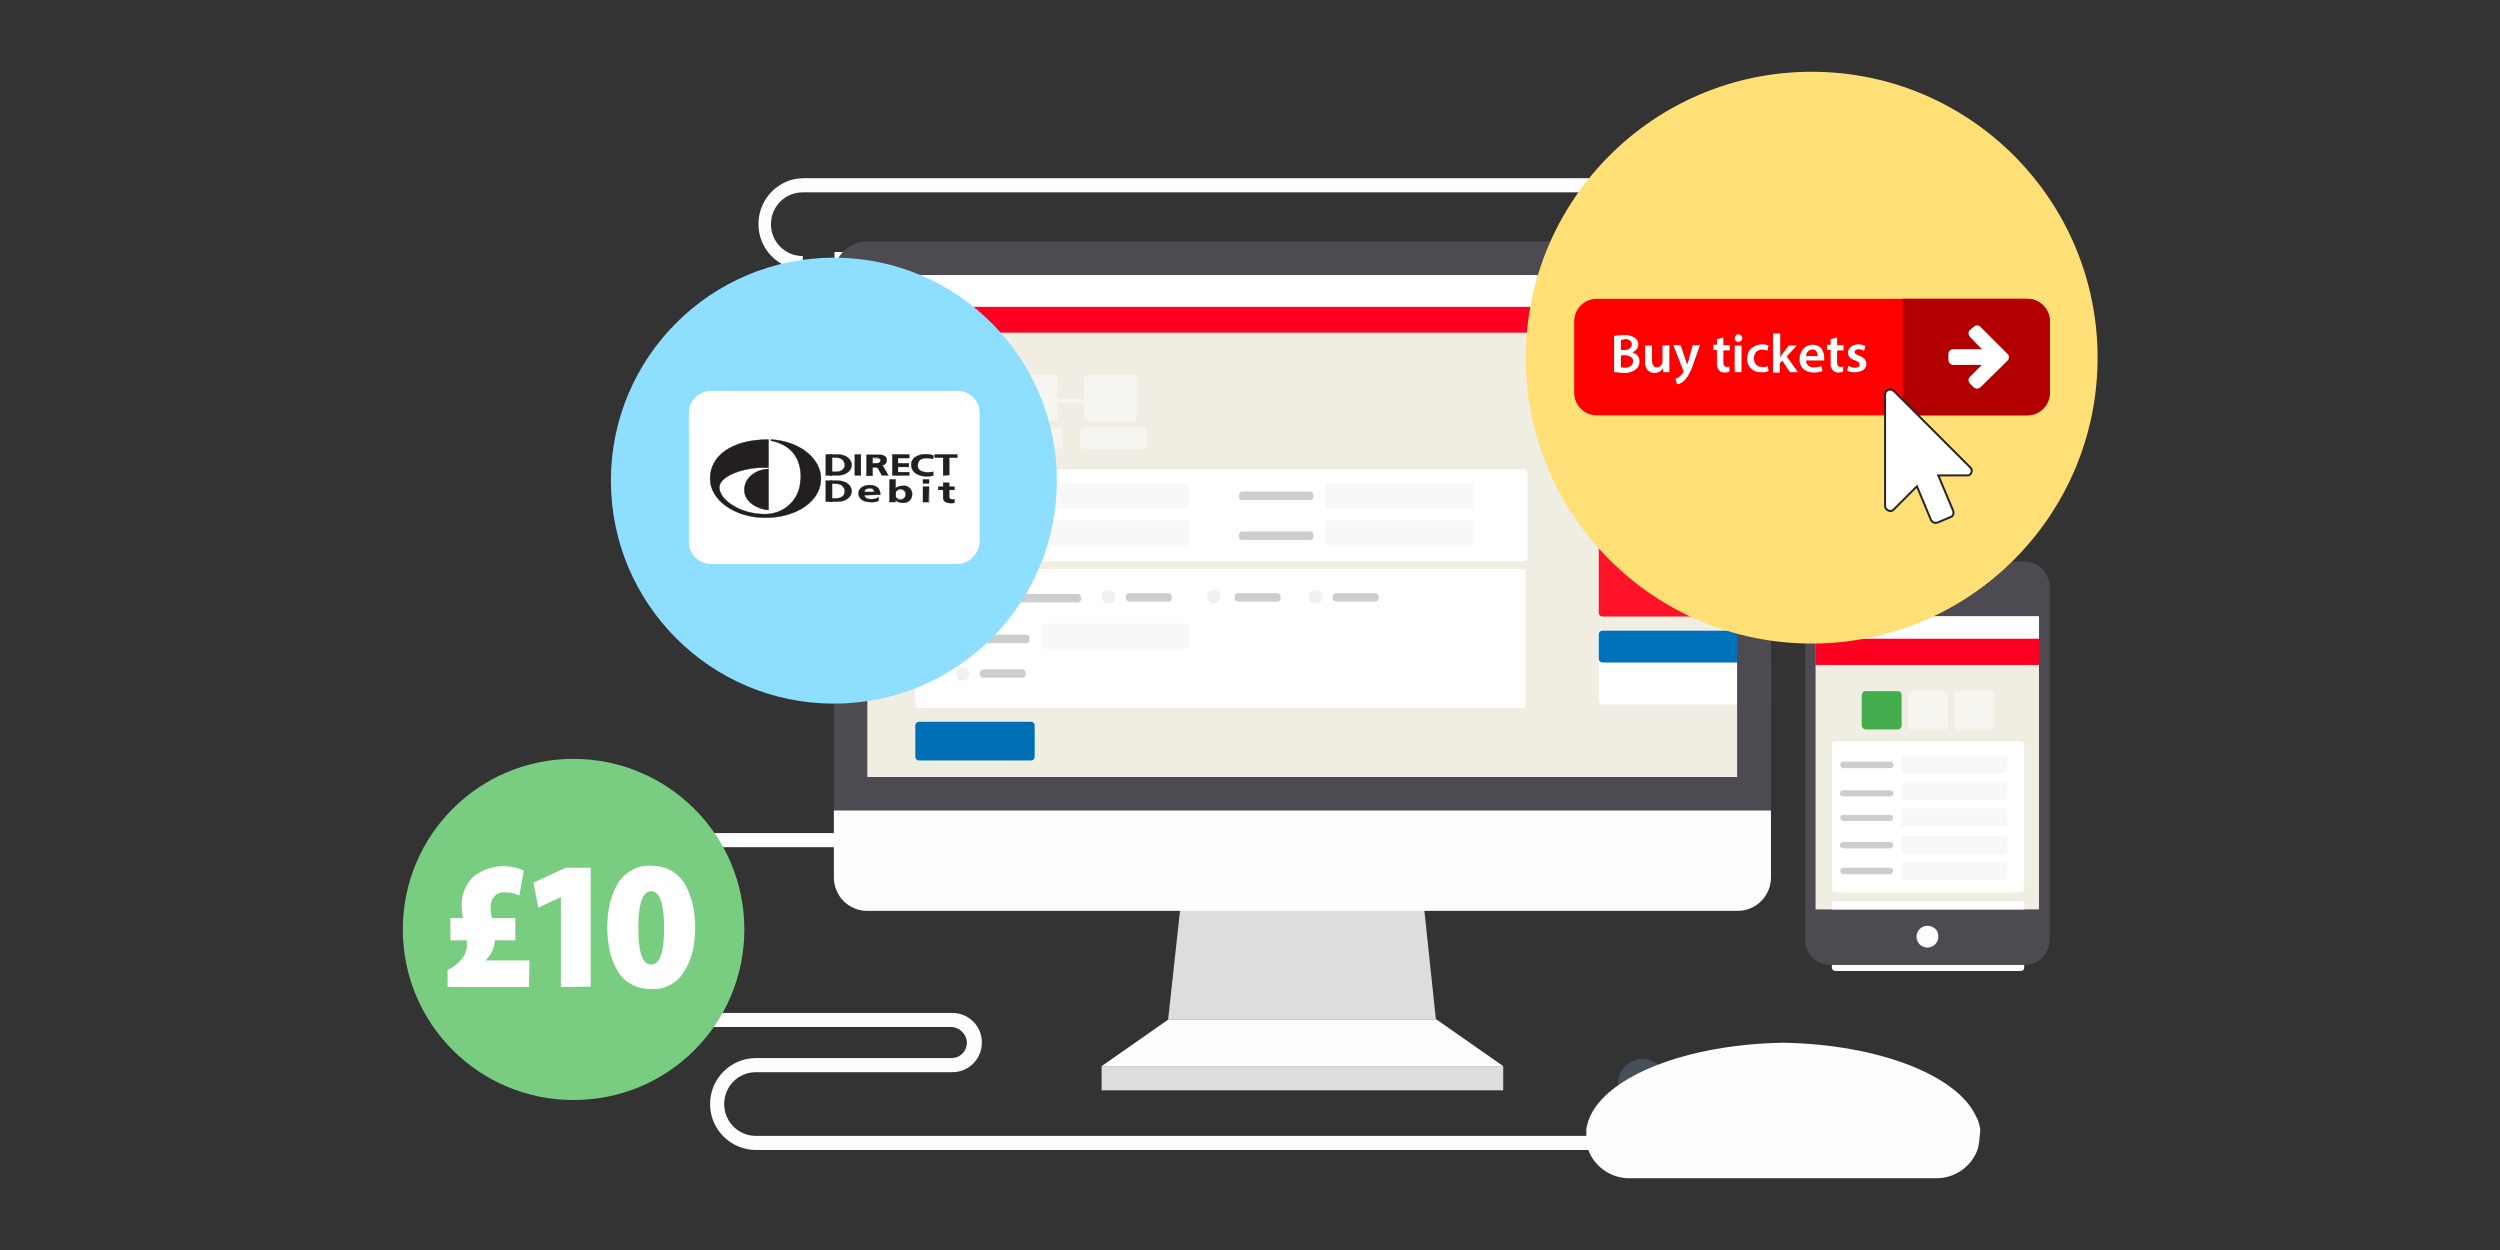 <?xml version="1.0" encoding="utf-8"?>
<!-- Generator: Adobe Illustrator 23.0.2, SVG Export Plug-In . SVG Version: 6.00 Build 0)  -->
<!DOCTYPE svg PUBLIC "-//W3C//DTD SVG 1.1//EN" "http://www.w3.org/Graphics/SVG/1.1/DTD/svg11.dtd">
<svg version="1.1" id="Layer_1" xmlns:x="http://ns.adobe.com/Extensibility/1.0/" xmlns:i="http://ns.adobe.com/AdobeIllustrator/10.0/" xmlns:graph="http://ns.adobe.com/Graphs/1.0/"
	 xmlns="http://www.w3.org/2000/svg" xmlns:xlink="http://www.w3.org/1999/xlink" x="0px" y="0px" viewBox="0 0 620 310"
	 enable-background="new 0 0 620 310" xml:space="preserve">
<rect x="0" y="0" width="620" height="310" fill="#333333" stroke="none"/>
<title>Artboard 3</title>
<g id="hiw3">
	<g id="Wires">
		<g id="Group_502">
			<g id="Group_499">
				<path id="Path_357" fill="#FDFDFD" d="M223.8,206.6h-63.9c-19.2,0-23.1,14.3-23.1,25s4,23.1,23.1,23.1H236
					c2.1,0.1,3.8,1.9,3.8,4c-0.1,2-1.6,3.6-3.6,3.7h-48.7l0,0c-6.3,0-11.4,5.1-11.4,11.4c0,6.3,5.1,11.4,11.4,11.4H395v-3.5H187.5
					c-4.4,0-7.9-3.5-7.9-7.9c0-4.4,3.5-7.9,7.9-7.9l0,0l0,0H236c4.1,0.1,7.4-3.1,7.5-7.2c0.1-4.1-3.1-7.4-7.2-7.5h-76.5
					c-15.5,0-19.6-10.9-19.6-19.6s4.1-21.5,19.6-21.5h63.9L223.8,206.6L223.8,206.6z"/>
			</g>
			<g id="Group_500">
				<path id="Path_358" fill="#FDFDFD" d="M199.1,127.7L199.1,127.7c-6.3,0-11.4,5.1-11.4,11.4c0,6.3,5.1,11.4,11.4,11.4h41.3V147
					h-41.3c-4.4,0-7.9-3.5-7.9-7.9c0-4.4,3.5-7.9,7.9-7.9l0,0l0,0"/>
			</g>
			<g id="Group_501">
				<path id="Path_359" fill="#FDFDFD" d="M199.1,66.9L199.1,66.9c-6.3-0.2-11.2-5.4-11-11.7c0.2-6,5-10.9,11-11h214.7v3.5H199.1
					c-4.4,0-7.9,3.5-7.9,7.9c0,4.4,3.5,7.9,7.9,7.9l0,0l0,0"/>
			</g>
		</g>
	</g>
	<g id="Mouse">
		<circle id="Ellipse_15" fill="#475059" cx="407.3" cy="268.6" r="6"/>
		<path id="Path_360" fill="#FDFDFD" d="M491.1,280.5c0-0.1,0-0.1,0-0.2c0-0.3-0.1-0.5-0.1-0.8l-0.1-0.4c0-0.2-0.1-0.5-0.2-0.7
			s-0.1-0.3-0.1-0.4s-0.2-0.5-0.3-0.7c0,0,0-0.1-0.1-0.1c-4.3-10.3-24-18.2-48-18.6c-24,0.4-43.7,8.3-48,18.6c0,0,0,0.1,0,0.1
			c-0.1,0.3-0.2,0.5-0.3,0.7c0,0.1-0.1,0.3-0.1,0.4c-0.1,0.2-0.1,0.5-0.2,0.7s0,0.2-0.1,0.4c-0.1,0.3-0.1,0.5-0.1,0.8
			c0,0.1,0,0.1,0,0.2c0,0.3,0,0.6,0,1s0,0.6,0,0.9c0,0.1,0,0.2,0,0.3s0,0.4,0.1,0.6s0.1,0.5,0.1,0.7c0,0.1,0.1,0.2,0.1,0.4l0.1,0.5
			c0,0.2,0.1,0.3,0.2,0.5s0.1,0.2,0.1,0.3c1.7,3.9,5.6,6.5,9.9,6.5h76.3c4.3,0,8.2-2.6,9.9-6.5c0-0.1,0.1-0.2,0.1-0.3
			c0.1-0.2,0.1-0.3,0.2-0.5l0.1-0.5c0-0.1,0.1-0.2,0.1-0.4c0-0.2,0.1-0.5,0.1-0.7s0.1-0.4,0.1-0.6c0-0.1,0-0.2,0-0.3
			c0-0.3,0.1-0.6,0.1-0.9S491.1,280.8,491.1,280.5z"/>
	</g>
	<g id="WebsiteDesktop">
		<rect id="Rectangle_450" x="207" y="62.5" fill="#F0EEE2" width="232.2" height="134.8"/>
		<rect id="Rectangle_1_copy" x="207" y="62.5" fill="#FFFFFF" width="232.2" height="15.7"/>
		<rect id="Rectangle_451" x="207" y="76.1" fill="#FF0023" width="232.2" height="6.4"/>
		<path id="Rectangle_3_copy_13" fill="#FFFFFF" d="M397.4,116.4h35c0.5,0,0.9,0.4,0.9,0.9v5.2c0,0.5-0.4,0.9-0.9,0.9h-35
			c-0.5,0-0.9-0.4-0.9-0.9v-5.2C396.5,116.8,396.9,116.4,397.4,116.4C397.4,116.4,397.4,116.4,397.4,116.4L397.4,116.4z"/>
		<path id="Rectangle_3_copy_32" fill="#F7F5EF" d="M407.8,66H427c0.5,0,0.9,0.4,0.9,0.9v5.2c0,0.5-0.4,0.9-0.9,0.9h-19.2
			c-0.5,0-0.9-0.4-0.9-0.9v-5.3C407,66.4,407.4,66,407.8,66z"/>
		<path id="Rectangle_3_copy_33" fill="#F7F5EF" d="M381.8,66h19.1c0.5,0,0.9,0.4,0.9,0.9v5.2c0,0.5-0.4,0.9-0.9,0.9h-19.1
			c-0.5,0-0.9-0.4-0.9-0.9v-5.3C380.9,66.4,381.3,66,381.8,66z"/>
		<path id="Rectangle_3_copy_3" fill="#006FB6" d="M227.9,179h27.8c0.5,0,0.9,0.4,0.9,0.9v7.8c0,0.5-0.4,0.9-0.9,0.9h-27.8
			c-0.5,0-0.9-0.4-0.9-0.9v-7.8C227,179.4,227.4,179,227.9,179C227.9,179,227.9,179,227.9,179L227.9,179z"/>
		<path id="Rectangle_3_copy_5" fill="#F7F5EF" d="M250.1,93h11.3c0.5,0,0.9,0.4,0.9,0.9v9.6c0,0.5-0.4,0.9-0.9,0.9h-11.3
			c-0.5,0-0.9-0.4-0.9-0.9v-9.6C249.2,93.3,249.6,93,250.1,93C250.1,93,250.1,92.9,250.1,93L250.1,93z"/>
		<path id="Rectangle_3_copy_6" fill="#F7F5EF" d="M269.7,93h11.3c0.5,0,0.9,0.4,0.9,0.9v9.6c0,0.5-0.4,0.9-0.9,0.9h-11.3
			c-0.5,0-0.9-0.4-0.9-0.9v-9.6C268.8,93.3,269.2,93,269.7,93C269.7,93,269.7,92.9,269.7,93L269.7,93z"/>
		<path id="Rectangle_3_copy_16" fill="#F7F5EF" d="M268.8,106h14.7c0.5,0,0.9,0.4,0.9,0.9v3.5c0,0.5-0.4,0.9-0.9,0.9h-14.7
			c-0.5,0-0.9-0.4-0.9-0.9v-3.5C267.9,106.4,268.3,106,268.8,106L268.8,106z"/>
		<path id="Rectangle_3_copy_17" fill="#F7F5EF" d="M247.9,106h14.7c0.5,0,0.9,0.4,0.9,0.9v3.5c0,0.5-0.4,0.9-0.9,0.9h-14.7
			c-0.5,0-0.9-0.4-0.9-0.9v-3.5C247,106.4,247.4,106,247.9,106C247.9,106,247.9,106,247.9,106L247.9,106z"/>
		<path id="Rectangle_3_copy_18" fill="#F7F5EF" d="M227.9,106h14.7c0.5,0,0.9,0.4,0.9,0.9v3.5c0,0.5-0.4,0.9-0.9,0.9h-14.7
			c-0.5,0-0.9-0.4-0.9-0.9v-3.5C227,106.4,227.4,106,227.9,106C227.9,106,227.9,106,227.9,106L227.9,106z"/>
		<path id="Path_362" fill="#F7F5EF" d="M281,99v0.9h-48.8V99H281z"/>
		<path id="Rectangle_3_copy_4" fill="#44AE4E" d="M229.6,93h11.3c0.5,0,0.9,0.4,0.9,0.9v9.6c0,0.5-0.4,0.9-0.9,0.9h-11.3
			c-0.5,0-0.9-0.4-0.9-0.9v-9.6C228.7,93.4,229.1,93,229.6,93C229.5,93,229.5,93,229.6,93L229.6,93z"/>
		<path id="Rectangle_3_copy_9" fill="#FE1329" d="M397.4,126.8h40.9c0.5,0,0.9,0.4,0.9,0.9v24.3c0,0.5-0.4,0.9-0.9,0.9h-40.9
			c-0.5,0-0.9-0.4-0.9-0.9v-24.3C396.5,127.2,396.9,126.9,397.4,126.8z"/>
		<path id="Rectangle_3_copy_10" fill="#0072BC" d="M397.4,126.8h40.9c0.5,0,0.9,0.4,0.9,0.9v6.1c0,0.5-0.4,0.9-0.9,0.9h-40.9
			c-0.5,0-0.9-0.4-0.9-0.9v-6.1C396.5,127.2,396.9,126.9,397.4,126.8z"/>
		<path id="Rectangle_3_copy_11" fill="#FFFFFF" d="M397.4,156.4h40.9c0.5,0,0.9,0.4,0.9,0.9v16.5c0,0.5-0.4,0.9-0.9,0.9h-40.9
			c-0.5,0-0.9-0.4-0.9-0.9v-16.5C396.5,156.8,396.9,156.4,397.4,156.4z"/>
		<path id="Rectangle_3_copy_12" fill="#0072BC" d="M397.4,156.4h40.9c0.5,0,0.9,0.4,0.9,0.9v6.1c0,0.5-0.4,0.9-0.9,0.9h-40.9
			c-0.5,0-0.9-0.4-0.9-0.9v-6.1C396.5,156.8,396.9,156.4,397.4,156.4z"/>
		<g id="Group_504">
			<path id="Rectangle_3_copy" fill="#FFFFFF" d="M227.9,141.1h149.5c0.5,0,0.9,0.4,0.9,0.9v32.7c0,0.5-0.4,0.9-0.9,0.9H227.9
				c-0.5,0-0.9-0.4-0.9-0.9V142C227,141.5,227.4,141.1,227.9,141.1C227.9,141.1,227.9,141.1,227.9,141.1L227.9,141.1z"/>
		</g>
		<g id="Group_505">
			<path id="Path_363" fill="#FFFFFF" d="M227.9,116.4h150c0.5,0,0.9,0.4,0.9,0.9v21c0,0.5-0.4,0.9-0.9,0.9h-150
				c-0.5,0-0.9-0.4-0.9-0.9v-21C227,116.8,227.4,116.4,227.9,116.4C227.8,116.4,227.8,116.4,227.9,116.4L227.9,116.4z"/>
			<path id="Rectangle_3_copy_25" opacity="0.55" fill="#A4A4A4" enable-background="new    " d="M237.6,147.3h29.6
				c0.4,0,0.8,0.3,0.9,0.7v0.7c-0.1,0.4-0.4,0.7-0.9,0.7h-29.6c-0.4,0-0.8-0.3-0.9-0.7V148C236.7,147.6,237.1,147.3,237.6,147.3
				C237.5,147.3,237.5,147.3,237.6,147.3L237.6,147.3z"/>
			<path id="Rectangle_3_copy_26" opacity="0.55" fill="#A4A4A4" enable-background="new    " d="M280.1,147.1h9.6
				c0.4,0,0.8,0.3,0.9,0.7v0.7c-0.1,0.4-0.4,0.7-0.9,0.7h-9.6c-0.4,0-0.8-0.3-0.9-0.7v-0.7C279.3,147.4,279.7,147,280.1,147.1z"/>
			<path id="Rectangle_3_copy_27" opacity="0.55" fill="#A4A4A4" enable-background="new    " d="M307.1,147.1h9.6
				c0.4,0,0.8,0.3,0.9,0.7v0.7c-0.1,0.4-0.4,0.7-0.9,0.7h-9.6c-0.4,0-0.8-0.3-0.9-0.7v-0.7C306.3,147.4,306.7,147,307.1,147.1z"/>
			<path id="Rectangle_3_copy_28" opacity="0.55" fill="#A4A4A4" enable-background="new    " d="M331.5,147.1h9.5
				c0.4,0,0.8,0.3,0.9,0.7v0.7c-0.1,0.4-0.4,0.7-0.9,0.7h-9.6c-0.4,0-0.8-0.3-0.9-0.7v-0.7C330.6,147.4,331,147,331.5,147.1
				L331.5,147.1z"/>
			<circle id="Ellipse_16" fill="#F1F1F1" cx="274.9" cy="148" r="1.7"/>
			<path id="Rectangle_3_copy_26-2" opacity="0.55" fill="#A4A4A4" enable-background="new    " d="M243.9,166h9.6
				c0.4,0,0.8,0.3,0.9,0.7v0.7c-0.1,0.4-0.4,0.7-0.9,0.7h-9.6c-0.4,0-0.8-0.3-0.9-0.7v-0.7C243.1,166.3,243.5,166,243.9,166z"/>
			<circle id="Ellipse_17" fill="#F1F1F1" cx="238.7" cy="167.1" r="1.7"/>
			<circle id="Ellipse_2_copy" fill="#F1F1F1" cx="301" cy="148" r="1.7"/>
			<circle id="Ellipse_2_copy_2" fill="#F1F1F1" cx="326.3" cy="148" r="1.7"/>
		</g>
	</g>
	<g id="WebsiteTablet">
		<rect id="Rectangle_452" x="450.2" y="152.8" fill="#F0EEE2" width="55.5" height="72.8"/>
		<rect id="Rectangle_6_copy" x="450.2" y="152.8" fill="#FFFFFF" width="55.5" height="5.7"/>
		<rect id="Rectangle_6_copy_2" x="450.2" y="158.4" fill="#FF0023" width="55.5" height="6.5"/>
		<path id="Rectangle_3_copy_34" fill="#44AE4E" d="M462.7,171.4h7.9c0.6,0,1,0.4,1,1v7.5c0,0.6-0.4,1-1,1h-7.9c-0.5,0-1-0.5-1-1
			v-7.5C461.7,171.9,462.1,171.4,462.7,171.4C462.6,171.4,462.7,171.4,462.7,171.4L462.7,171.4z"/>
		<path id="Rectangle_3_copy_35" fill="#F7F5EF" d="M474.2,171.4h7.9c0.6,0,1,0.4,1,1v7.5c0,0.6-0.4,1-1,1h-7.9c-0.6,0-1-0.4-1-1
			v-7.5C473.2,171.8,473.6,171.4,474.2,171.4L474.2,171.4z"/>
		<path id="Rectangle_3_copy_36" fill="#F7F5EF" d="M485.6,171.4h8c0.6,0,1,0.4,1,1v7.5c0,0.6-0.4,1-1,1h-8c-0.6,0-1-0.4-1-1v-7.5
			C484.6,171.8,485,171.4,485.6,171.4z"/>
		<g id="Group_1_copy">
			<path id="Path_364" fill="#FFFFFF" d="M455.1,223.5h46.1c0.5,0,0.8,0.4,0.8,0.8v0V240c0,0.5-0.4,0.8-0.8,0.8l0,0h-46.1
				c-0.4,0-0.8-0.4-0.8-0.8v-15.7C454.3,223.9,454.6,223.5,455.1,223.5L455.1,223.5z"/>
			<path id="Rectangle_3_copy_25-2" opacity="0.55" fill="#A4A4A4" enable-background="new    " d="M456.3,225.7H468
				c0.3,0,0.5,0.2,0.5,0.5l0,0c0,0.3-0.2,0.5-0.5,0.6h-11.7c-0.3,0-0.5-0.2-0.5-0.6l0,0C455.7,226,456,225.7,456.3,225.7
				C456.2,225.7,456.2,225.7,456.3,225.7L456.3,225.7z"/>
			<path id="Rectangle_3_copy_26-3" opacity="0.55" fill="#A4A4A4" enable-background="new    " d="M473.7,225.7h3.5
				c0.3,0,0.5,0.2,0.5,0.5l0,0l0,0c0,0.3-0.2,0.5-0.5,0.6h-3.5c-0.3,0-0.5-0.2-0.5-0.6l0,0C473.1,226,473.4,225.7,473.7,225.7z"/>
			<path id="Rectangle_3_copy_27-2" opacity="0.55" fill="#A4A4A4" enable-background="new    " d="M484.7,225.7h3.5
				c0.3,0,0.5,0.2,0.5,0.5l0,0c0,0.3-0.2,0.6-0.5,0.6h-3.5c-0.3,0-0.5-0.3-0.5-0.6l0,0C484.2,226,484.4,225.7,484.7,225.7
				L484.7,225.7z"/>
			<path id="Rectangle_3_copy_28-2" opacity="0.55" fill="#A4A4A4" enable-background="new    " d="M494.7,225.7h3.5
				c0.3,0,0.5,0.2,0.5,0.5l0,0c0,0.3-0.2,0.5-0.5,0.6h-3.5c-0.3,0-0.5-0.3-0.5-0.6l0,0C494.2,226,494.4,225.7,494.7,225.7
				C494.7,225.7,494.7,225.7,494.7,225.7L494.7,225.7z"/>
			<circle id="Ellipse_18" fill="#F1F1F1" cx="471.4" cy="226.1" r="0.7"/>
			<circle id="Ellipse_2_copy-2" fill="#F1F1F1" cx="482" cy="226.1" r="0.7"/>
			<circle id="Ellipse_2_copy_2-2" fill="#F1F1F1" cx="492.4" cy="226.1" r="0.7"/>
		</g>
		<g id="Group_2_copy">
			<path id="Rectangle_3_copy-2" fill="#FFFFFF" d="M455.1,183.8h46.1c0.4,0,0.8,0.4,0.8,0.8c0,0,0,0,0,0v35.9
				c0,0.5-0.4,0.8-0.8,0.8l0,0h-46.1c-0.5,0-0.8-0.4-0.8-0.8v-35.9C454.3,184.2,454.6,183.8,455.1,183.8
				C455.1,183.8,455.1,183.8,455.1,183.8L455.1,183.8z"/>
			<path id="Rectangle_3_copy_19" opacity="0.55" fill="#F1F1F1" enable-background="new    " d="M472.3,187.4h24.8
				c0.4,0,0.8,0.4,0.8,0.8v2.9c0,0.4-0.4,0.8-0.8,0.8h-24.8c-0.4,0-0.8-0.4-0.8-0.8v-2.9C471.5,187.8,471.9,187.4,472.3,187.4z"/>
			<path id="Rectangle_3_copy_22" opacity="0.55" fill="#A4A4A4" enable-background="new    " d="M457.1,188.9h11.7
				c0.4,0,0.8,0.3,0.8,0.8l0,0c0,0.4-0.3,0.8-0.7,0.8c0,0,0,0,0,0h-11.7c-0.4,0-0.8-0.3-0.8-0.7c0,0,0,0,0,0l0,0
				C456.3,189.2,456.7,188.9,457.1,188.9z"/>
			<path id="Rectangle_3_copy_23" opacity="0.55" fill="#A4A4A4" enable-background="new    " d="M457.1,196h11.7
				c0.4,0,0.8,0.3,0.8,0.7c0,0,0,0,0,0l0,0c0,0.4-0.3,0.8-0.8,0.8h-11.7c-0.4,0-0.8-0.3-0.8-0.8l0,0
				C456.3,196.3,456.7,196,457.1,196z"/>
			<path id="Rectangle_3_copy_24" opacity="0.55" fill="#A4A4A4" enable-background="new    " d="M457.1,202.1h11.6
				c0.4,0,0.8,0.3,0.8,0.7c0,0,0,0,0,0l0,0c0,0.4-0.3,0.8-0.7,0.8c0,0,0,0,0,0h-11.6c-0.4,0-0.8-0.3-0.8-0.8l0,0
				C456.3,202.4,456.7,202.1,457.1,202.1C457.1,202.1,457.1,202.1,457.1,202.1L457.1,202.1z"/>
			<path id="Rectangle_3_copy_20" opacity="0.55" fill="#F1F1F1" enable-background="new    " d="M472.3,194h24.8
				c0.4,0,0.8,0.4,0.8,0.8v2.9c0,0.4-0.4,0.8-0.8,0.8h-24.8c-0.5,0-0.8-0.4-0.8-0.8v-3C471.5,194.3,471.9,194,472.3,194z"/>
			<path id="Rectangle_3_copy_21" opacity="0.55" fill="#F1F1F1" enable-background="new    " d="M472.3,200.5h24.8
				c0.4,0,0.8,0.4,0.8,0.8v3c0,0.4-0.4,0.8-0.8,0.8h-24.8c-0.5,0-0.8-0.4-0.8-0.8v-3C471.5,200.9,471.9,200.6,472.3,200.5z"/>
			<path id="Rectangle_3_copy_24-2" opacity="0.55" fill="#A4A4A4" enable-background="new    " d="M457.1,208.8h11.6
				c0.4,0,0.8,0.3,0.8,0.8l0,0c0,0.4-0.3,0.8-0.8,0.8h-11.6c-0.4,0-0.8-0.3-0.8-0.8l0,0C456.3,209.1,456.7,208.8,457.1,208.8
				L457.1,208.8z"/>
			<path id="Rectangle_3_copy_21-2" opacity="0.55" fill="#F1F1F1" enable-background="new    " d="M472.3,207.3h24.8
				c0.4,0,0.8,0.4,0.8,0.8v3c0,0.4-0.4,0.8-0.8,0.8h-24.8c-0.4,0-0.8-0.4-0.8-0.8v-3C471.5,207.6,471.9,207.3,472.3,207.3z"/>
			<path id="Rectangle_3_copy_24-3" opacity="0.55" fill="#A4A4A4" enable-background="new    " d="M457.1,215.2h11.6
				c0.4,0,0.8,0.3,0.8,0.8l0,0c0,0.4-0.3,0.8-0.7,0.8c0,0,0,0,0,0h-11.6c-0.4,0-0.8-0.3-0.8-0.8l0,0
				C456.3,215.6,456.7,215.2,457.1,215.2L457.1,215.2z"/>
			<path id="Rectangle_3_copy_21-3" opacity="0.55" fill="#F1F1F1" enable-background="new    " d="M472.3,213.7h24.8
				c0.4,0,0.8,0.4,0.8,0.8v3c0,0.4-0.4,0.8-0.8,0.8c0,0,0,0,0,0h-24.8c-0.5,0-0.8-0.4-0.8-0.8v0v-3
				C471.5,214.1,471.9,213.7,472.3,213.7z"/>
		</g>
	</g>
	<g id="Mac">
		<g id="Group_506">
			<path id="Path_365" fill="#DDDDDE" d="M352.9,222.6H293l-3.3,30.2h66.4L352.9,222.6z"/>
		</g>
		<g id="Group_507">
			<rect id="Rectangle_453" x="273.2" y="264.4" fill="#DDDDDE" width="99.6" height="6"/>
		</g>
		<g id="Group_508">
			<path id="Path_366" fill="#4E4A51" d="M430.8,68.2L430.8,68.2v124.5H215.1V68.2l0,0L430.8,68.2z M430.8,59.9H215
				c-4.5,0-8.2,3.7-8.2,8.2V201h232.4V68.2C439.1,63.6,435.4,59.9,430.8,59.9L430.8,59.9z"/>
		</g>
		<g id="Group_509">
			<path id="Path_367" fill="#FDFDFD" d="M206.8,201v16.6c0,4.6,3.7,8.3,8.3,8.3h215.8c4.6,0,8.3-3.7,8.3-8.3c0,0,0,0,0,0V201H206.8
				z"/>
		</g>
		<g id="Group_510">
			<path id="Path_368" fill="#FDFDFD" d="M273.2,264.4l16.6-11.6h66.4l16.6,11.6H273.2z"/>
		</g>
	</g>
	<g id="Tablet">
		<g id="Group_511">
			<path id="Path_369" fill="#4E4A51" d="M502.2,139.3h-48.4c-3.3,0-6,2.7-6.1,6.1v87.8c0,3.3,2.7,6,6.1,6.1h48.4
				c3.3,0,6-2.7,6.1-6.1v-87.8C508.2,142,505.5,139.3,502.2,139.3z M505.7,225.6h-55.5v-72.8h55.5V225.6z"/>
		</g>
		<g id="Group_516">
			<g id="Group_515">
				<g id="Group_514">
					<g id="Group_513">
						<g id="Group_512">
							<path id="Path_370" fill="#FDFDFD" d="M478,229.6c-1.5,0-2.7,1.2-2.7,2.7c0,1.5,1.2,2.7,2.7,2.7c1.5,0,2.7-1.2,2.7-2.7l0,0
								C480.8,230.8,479.6,229.6,478,229.6C478.1,229.5,478.1,229.5,478,229.6z"/>
						</g>
					</g>
				</g>
			</g>
		</g>
		<path id="Rounded_Rectangle_4" opacity="0.11" fill="#FFFFFF" enable-background="new    " d="M472.5,142.1h11.2
			c0.6,0,1.1,0.5,1.1,1.1l0,0c0,0.6-0.5,1.1-1.1,1.1h-11.2c-0.6,0-1.1-0.5-1.1-1.1c0,0,0,0,0,0l0,0
			C471.4,142.6,471.9,142.1,472.5,142.1z"/>
	</g>
	<g id="Cost">
		<g id="Group_518">
			<g id="Group_517">
				<path id="Path_371" fill="#79CD81" d="M142.2,188.2L142.2,188.2c-23.4,0-42.3,18.9-42.3,42.3s18.9,42.3,42.3,42.3h0.1
					c23.4,0,42.3-18.9,42.3-42.3S165.6,188.2,142.2,188.2L142.2,188.2L142.2,188.2z"/>
			</g>
		</g>
		<g id="Group_519">
			<path id="Path_372" fill="#FFFFFF" d="M131.2,244.8H111v-4.3c1.3-0.5,2.4-1.4,3.3-2.4c0.9-1,1.5-2.3,1.5-3.7c0-0.4,0-0.8-0.1-1.2
				h-4v-5.5h3.1c-0.2-1-0.3-2.1-0.3-3.1c-0.1-2.6,0.9-5.2,2.8-7.1c3.5-2.9,8.4-3.5,12.6-1.6l-1.1,6.2c-1.1-0.6-2.3-0.8-3.5-0.8
				c-1.1-0.1-2.1,0.3-2.8,1.1c-0.6,0.8-0.9,1.7-0.8,2.6c0,0.9,0.1,1.8,0.3,2.7h5.8v5.5h-5.1c0,0.8-0.2,1.6-0.5,2.4
				c-0.4,0.9-1,1.8-1.7,2.5v0.1h10.8L131.2,244.8L131.2,244.8z"/>
			<path id="Path_373" fill="#FFFFFF" d="M139.1,244.8v-22.3H139l-5.5,2.6l-1.2-6.2l7.9-3.7h6.3v29.5L139.1,244.8z"/>
			<path id="Path_374" fill="#FFFFFF" d="M161.5,245.3L161.5,245.3c-1.8,0-3.5-0.4-5.1-1.3c-1.4-0.8-2.6-2-3.4-3.5
				c-0.8-1.5-1.5-3.1-1.8-4.8c-0.4-1.9-0.6-3.8-0.6-5.7c0-1.9,0.2-3.9,0.6-5.8c0.4-1.7,1-3.3,1.9-4.9c0.8-1.4,2-2.6,3.4-3.4
				c1.5-0.9,3.3-1.3,5-1.2c1.8,0,3.6,0.4,5.1,1.3c1.4,0.8,2.6,2.1,3.4,3.5c0.8,1.5,1.4,3.1,1.8,4.8c0.4,1.8,0.6,3.7,0.6,5.6
				c0,4.6-0.9,8.3-2.8,11.1C167.9,243.9,164.7,245.5,161.5,245.3z M161.5,239.2L161.5,239.2c2.2,0,3.2-3.1,3.2-9.1s-1.1-9.1-3.2-9.1
				s-3.2,3-3.2,9.1S159.3,239.2,161.5,239.2z"/>
		</g>
	</g>
	<g id="group">
		<g id="Yellow_Circle">
			<circle id="Ellipse_21" fill="#FFE076" cx="449.3" cy="88.7" r="70.9"/>
		</g>
		<g id="RedButton">
			<path id="redbg" fill="#FF0000" d="M502.8,103H396c-3.1,0-5.6-2.5-5.6-5.6V79.7c0-3.1,2.5-5.6,5.6-5.6h106.7
				c3.1,0,5.6,2.5,5.6,5.6v17.7C508.3,100.5,505.9,103,502.8,103C502.8,103,502.8,103,502.8,103L502.8,103z"/>
			<path id="Path_409" fill="#B20000" d="M502.8,103h-30.9V74.1h30.9c3.1,0,5.6,2.5,5.6,5.6v17.7C508.4,100.5,505.8,103,502.8,103z"
				/>
			<path id="Path_410" fill="#FFFFFF" d="M498.2,88.6c0,0.3-0.1,0.7-0.4,0.9l-6.6,6.5c-0.5,0.5-1.3,0.5-1.8,0l-0.8-0.8
				c-0.2-0.2-0.4-0.6-0.4-0.9c0-0.3,0.1-0.7,0.4-0.9l2.9-2.9h-7.1c-0.3,0-0.6-0.1-0.9-0.4c-0.2-0.3-0.3-0.6-0.3-0.9v-1.3
				c0-0.3,0.1-0.7,0.3-0.9c0.2-0.2,0.5-0.4,0.9-0.4h7.1l-2.9-3c-0.2-0.2-0.4-0.6-0.4-0.9c0-0.3,0.1-0.7,0.4-0.9l0.8-0.7
				c0.2-0.2,0.6-0.4,0.9-0.4c0.3,0,0.7,0.1,0.9,0.4l6.6,6.6C498.1,87.9,498.2,88.2,498.2,88.6z"/>
			<g id="text">
				<path id="Path_411" fill="#FFFFFF" d="M400.3,92.3v-9c0.8-0.1,1.6-0.2,2.4-0.2c0.9-0.1,1.8,0.1,2.6,0.6c0.6,0.3,1,1,1,1.7
					c0,0.4-0.1,0.8-0.4,1.2c-0.3,0.4-0.7,0.6-1.1,0.8l0,0c0.5,0.1,1,0.4,1.3,0.8c0.4,0.4,0.5,0.9,0.5,1.5c0,0.7-0.3,1.4-0.9,1.9
					c-1,0.7-2.2,1-3.4,0.9C401.6,92.4,400.9,92.3,400.3,92.3z M402,84.3v2.5h0.9c0.5,0,0.9-0.1,1.3-0.4c0.3-0.2,0.5-0.6,0.5-1
					c0-0.8-0.6-1.3-1.7-1.3C402.6,84.2,402.3,84.3,402,84.3z M402,88.1v3c0.3,0,0.6,0.1,0.9,0.1c0.5,0,1-0.1,1.5-0.4
					c0.4-0.3,0.6-0.7,0.6-1.2c0-0.5-0.2-0.9-0.6-1.1c-0.5-0.3-1-0.4-1.5-0.4H402z"/>
				<path id="Path_412" fill="#FFFFFF" d="M414,85.6v4.7c0,0.6,0,1.3,0,2h-1.5l-0.1-1l0,0c-0.4,0.8-1.3,1.2-2.1,1.2
					c-0.6,0-1.2-0.2-1.7-0.7c-0.5-0.6-0.7-1.4-0.6-2.2v-3.9h1.7v3.6c0,1.2,0.4,1.8,1.2,1.8c0.3,0,0.6-0.1,0.8-0.3
					c0.2-0.2,0.4-0.4,0.5-0.6c0.1-0.2,0.1-0.3,0.1-0.5v-4L414,85.6L414,85.6z"/>
				<path id="Path_413" fill="#FFFFFF" d="M415,85.6h1.8l1.2,3.6c0.1,0.3,0.3,0.8,0.4,1.3h0c0-0.1,0.1-0.3,0.2-0.6s0.1-0.5,0.2-0.7
					l1-3.6h1.8l-1.6,4.5c-0.3,1-0.7,1.9-1.2,2.8c-0.3,0.6-0.7,1-1.1,1.5c-0.5,0.5-1.1,0.8-1.8,0.9l-0.4-1.4c0.4-0.1,0.7-0.2,1-0.5
					c0.4-0.3,0.7-0.6,0.9-1c0.1-0.1,0.1-0.2,0.1-0.3c0-0.1,0-0.2-0.1-0.3L415,85.6z"/>
				<path id="Path_414" fill="#FFFFFF" d="M425.8,84.1l1.6-0.4v1.9h1.6v1.3h-1.6v2.9c0,0.3,0,0.6,0.2,0.9c0.2,0.2,0.4,0.3,0.7,0.3
					c0.2,0,0.4,0,0.6-0.1v1.3c-0.4,0.1-0.8,0.2-1.2,0.2c-0.5,0-1.1-0.2-1.4-0.6c-0.4-0.5-0.6-1.2-0.5-1.9v-3.1h-0.9v-1.3h0.9
					L425.8,84.1L425.8,84.1z"/>
				<path id="Path_415" fill="#FFFFFF" d="M431.1,82.9c0.2,0,0.5,0.1,0.7,0.3c0.2,0.2,0.3,0.4,0.3,0.7c0,0.2-0.1,0.5-0.3,0.6
					c-0.2,0.2-0.4,0.3-0.7,0.3c-0.2,0-0.5-0.1-0.7-0.3c-0.2-0.2-0.2-0.4-0.2-0.6c0-0.2,0.1-0.5,0.3-0.7
					C430.6,82.9,430.9,82.9,431.1,82.9z M431.9,92.3h-1.7v-6.6h1.7L431.9,92.3z"/>
				<path id="Path_416" fill="#FFFFFF" d="M438.4,90.8l0.2,1.2c-0.6,0.3-1.2,0.4-1.9,0.3c-1.8,0.1-3.3-1.2-3.4-3c0,0,0,0,0,0
					c0-0.1,0-0.3,0-0.4c0-0.9,0.3-1.9,1-2.5c1.2-1,2.9-1.3,4.3-0.7l-0.3,1.3c-0.4-0.2-0.8-0.3-1.3-0.3c-0.6,0-1.1,0.2-1.5,0.6
					c-0.7,0.9-0.7,2.2,0,3.1c0.4,0.4,0.9,0.6,1.5,0.6C437.5,91.1,438,91,438.4,90.8z"/>
				<path id="Path_417" fill="#FFFFFF" d="M441.5,82.6v6l0,0c0.2-0.3,0.4-0.6,0.5-0.8l1.6-2.1h2l-2.5,2.7l2.8,3.9h-2l-1.9-2.9
					l-0.6,0.7v2.3h-1.7v-9.7H441.5z"/>
				<path id="Path_418" fill="#FFFFFF" d="M452.4,89.4h-4.5c0,0.5,0.2,1,0.6,1.3c0.4,0.3,0.9,0.5,1.4,0.4c0.6,0,1.2-0.1,1.8-0.3
					L452,92c-0.7,0.3-1.5,0.4-2.3,0.4c-0.9,0-1.8-0.3-2.5-0.9c-0.6-0.7-1-1.5-0.9-2.5c0-0.9,0.3-1.8,0.9-2.5c0.9-1,2.5-1.3,3.7-0.7
					c0.4,0.2,0.7,0.4,0.9,0.8c0.4,0.6,0.6,1.4,0.6,2.1C452.4,88.9,452.4,89.2,452.4,89.4z M447.9,88.3h2.9c0-0.4-0.1-0.8-0.3-1.1
					c-0.2-0.4-0.6-0.6-1.1-0.5c-0.4,0-0.8,0.2-1.1,0.5C448.1,87.5,447.9,87.9,447.9,88.3z"/>
				<path id="Path_419" fill="#FFFFFF" d="M454,84.1l1.6-0.4v1.9h1.6v1.3h-1.6v2.9c0,0.3,0,0.6,0.2,0.9c0.2,0.2,0.4,0.3,0.7,0.3
					c0.2,0,0.4,0,0.6-0.1v1.3c-0.4,0.1-0.8,0.2-1.2,0.2c-0.5,0-1.1-0.2-1.4-0.6c-0.4-0.5-0.6-1.2-0.5-1.9v-3.1h-0.9v-1.3h0.9V84.1z"
					/>
				<path id="Path_420" fill="#FFFFFF" d="M458.1,91.9l0.3-1.2c0.5,0.3,1.1,0.5,1.7,0.5c0.7,0,1.1-0.3,1.1-0.8
					c0-0.2-0.1-0.4-0.3-0.6c-0.3-0.2-0.5-0.3-0.8-0.4c-1.3-0.4-1.8-1.1-1.8-1.9c0-0.6,0.2-1.1,0.7-1.5c0.5-0.4,1.2-0.6,1.8-0.6
					c0.6,0,1.2,0.1,1.8,0.4l-0.3,1.2c-0.4-0.2-0.9-0.4-1.4-0.4c-0.2,0-0.5,0.1-0.7,0.2c-0.3,0.2-0.3,0.6-0.1,0.9c0,0,0,0,0,0
					c0,0,0.1,0.1,0.1,0.1c0.3,0.2,0.6,0.3,0.9,0.4c0.5,0.2,1,0.5,1.3,0.8c0.7,0.8,0.6,2-0.2,2.7c0,0,0,0,0,0c-0.6,0.4-1.3,0.6-2,0.6
					C459.4,92.4,458.7,92.3,458.1,91.9z"/>
			</g>
		</g>
		<path id="pointer" fill="#FFFFFF" stroke="#262626" stroke-width="0.5" stroke-miterlimit="10" d="M488.6,115.9
			c0.4,0.3,0.5,0.8,0.3,1.3c-0.2,0.5-0.6,0.8-1.1,0.7h-7.1l3.7,8.8c0.1,0.3,0.1,0.6,0,0.9c-0.1,0.3-0.3,0.5-0.6,0.6l-3.3,1.4
			c-0.3,0.1-0.6,0.1-0.9,0c-0.3-0.1-0.5-0.3-0.7-0.6l-3.5-8.4l-5.8,5.8c-0.2,0.2-0.5,0.4-0.9,0.3c-0.2,0-0.3,0-0.4-0.1
			c-0.5-0.2-0.8-0.6-0.8-1.1V97.8c0-0.5,0.3-0.9,0.8-1.1c0.1-0.1,0.3-0.1,0.4-0.1c0.3,0,0.6,0.1,0.9,0.3L488.6,115.9z"/>
	</g>
	<path id="Rectangle_3_copy_19-2" opacity="0.55" fill="#F1F1F1" enable-background="new    " d="M258.8,119.8h35.4
		c0.4,0,0.7,0.3,0.7,0.7v5c0,0.4-0.3,0.7-0.7,0.7h-35.4c-0.4,0-0.7-0.3-0.7-0.7v-5C258.1,120.1,258.4,119.8,258.8,119.8z"/>
	<path id="Rectangle_3_copy_22-2" opacity="0.55" fill="#A4A4A4" enable-background="new    " d="M237.6,121.9h17
		c0.4,0,0.7,0.3,0.7,0.7v0.7c0,0.4-0.3,0.7-0.7,0.7h-17c-0.4,0-0.7-0.3-0.7-0.7v-0.7C236.8,122.3,237.2,121.9,237.6,121.9
		L237.6,121.9z"/>
	<path id="Rectangle_3_copy_23-2" opacity="0.55" fill="#A4A4A4" enable-background="new    " d="M237.6,131.8h17
		c0.4,0,0.7,0.3,0.7,0.7v0.7c0,0.4-0.3,0.7-0.7,0.7h-17c-0.4,0-0.7-0.3-0.7-0.7v-0.7C236.8,132.2,237.2,131.8,237.6,131.8
		L237.6,131.8z"/>
	<path id="Rectangle_3_copy_20-2" opacity="0.55" fill="#F1F1F1" enable-background="new    " d="M258.8,129h35.4
		c0.4,0,0.7,0.3,0.7,0.7v4.9c0,0.4-0.3,0.7-0.7,0.7h-35.4c-0.4,0-0.7-0.3-0.7-0.7c0,0,0,0,0,0v-4.9C258.1,129.3,258.4,129,258.8,129
		L258.8,129z"/>
	<path id="Rectangle_3_copy_23-3" opacity="0.55" fill="#A4A4A4" enable-background="new    " d="M237.6,157.4h17
		c0.4,0,0.7,0.3,0.7,0.7v0.7c0,0.4-0.3,0.7-0.7,0.7h-17c-0.4,0-0.7-0.3-0.7-0.7v-0.7C236.8,157.7,237.2,157.4,237.6,157.4
		L237.6,157.4z"/>
	<path id="Rectangle_3_copy_20-3" opacity="0.55" fill="#F1F1F1" enable-background="new    " d="M258.8,154.6h35.4
		c0.4,0,0.7,0.3,0.7,0.7v4.9c0,0.4-0.3,0.7-0.7,0.7l0,0h-35.4c-0.4,0-0.7-0.3-0.7-0.7c0,0,0,0,0,0v-4.9
		C258.1,154.9,258.4,154.6,258.8,154.6C258.8,154.6,258.8,154.6,258.8,154.6z"/>
	<path id="Rectangle_3_copy_19-3" opacity="0.55" fill="#F1F1F1" enable-background="new    " d="M329.3,119.8h35.4
		c0.4,0,0.7,0.3,0.7,0.7v5c0,0.4-0.3,0.7-0.7,0.7h-35.4c-0.4,0-0.7-0.3-0.7-0.7v-5C328.6,120.1,328.9,119.8,329.3,119.8z"/>
	<g id="Payment">
		<g id="Group_520">
			<circle id="Ellipse_19" fill="#8EDEFF" cx="206.8" cy="119.2" r="55.3"/>
		</g>
		<g id="Group_539">
			<g id="Group_538">
				<path id="Path_375" fill="#FFFFFF" stroke="#FFFFFF" stroke-width="1.3" stroke-miterlimit="10" d="M237.4,139.2h-61.1
					c-2.6,0-4.8-2.1-4.8-4.8v-32c0-2.6,2.1-4.8,4.8-4.8h61.2c2.6,0,4.8,2.1,4.8,4.8v32C242.1,137.1,240,139.2,237.4,139.2z"/>
				<g id="Group_537">
					<path id="Path_376" fill="#231F20" d="M198.6,118.4c0-5.8-3.4-8.3-7.4-9.1v-0.3c7.1,0.4,12.4,4.7,12.4,9.7
						c0,5.7-6.2,9.7-13.8,9.7s-13.7-4.4-13.7-9.7c0-5.7,5.4-9.7,14.5-9.7v7h-2.2c-4.6,0.2-10,2.2-10,4.9c0,3,5.1,6.6,11.2,6.6
						c4.8,0.1,8.8-3.6,8.9-8.4c0,0,0,0,0,0C198.6,118.8,198.6,118.6,198.6,118.4"/>
					<g id="Group_528">
						<g id="Group_527">
							<g id="Group_526">
								<g id="Group_525">
									<g id="Group_524">
										<g id="Group_523">
											<g id="Group_522">
												<g id="Group_521">
													<path id="Path_377" fill="none" stroke="#231F20" stroke-width="8.000000e-02" d="M198.6,118.4c0-5.8-3.4-8.3-7.4-9.1
														v-0.3c7.1,0.4,12.4,4.7,12.4,9.7c0,5.7-6.2,9.7-13.8,9.7s-13.7-4.4-13.7-9.7c0-5.7,5.4-9.7,14.5-9.7v7h-2.2
														c-4.6,0.2-10,2.2-10,4.9c0,3,5.1,6.6,11.2,6.6c4.8,0.1,8.8-3.6,8.9-8.4c0,0,0,0,0,0
														C198.6,118.8,198.6,118.6,198.6,118.4z"/>
												</g>
											</g>
										</g>
									</g>
								</g>
							</g>
						</g>
					</g>
					<path id="Path_378" fill="#231F20" d="M190.6,126.5c-2.6-0.2-6-1.9-6-5s2.9-5.1,6-5.2V126.5"/>
					<path id="Path_379" fill="none" stroke="#231F20" stroke-width="8.000000e-02" d="M190.6,126.5c-2.6-0.2-6-1.9-6-5
						s2.9-5.1,6-5.2V126.5z"/>
					<path id="Path_380" fill="#231F20" d="M231.5,113l-0.1,0.8c-0.4-0.1-3.8-0.9-3.8,1.6c-0.1,2.1,3.1,1.8,3.8,1.6l0.1,0.9
						c-2.3,0.7-5.4-0.1-5.5-2.5C225.8,112.6,229.9,112.2,231.5,113"/>
					<path id="Path_381" fill="none" stroke="#231F20" stroke-width="8.000000e-02" d="M231.5,113l-0.1,0.8
						c-0.4-0.1-3.8-0.9-3.8,1.6c-0.1,2.1,3.1,1.8,3.8,1.6l0.1,0.9c-2.3,0.7-5.4-0.1-5.5-2.5C225.8,112.6,229.9,112.2,231.5,113z"/>
					<path id="Path_382" fill="#231F20" d="M233.9,117.9v-4.4h-2.1v-0.8h5.6v0.8h-2v4.3L233.9,117.9"/>
					<g id="Group_536">
						<g id="Group_535">
							<g id="Group_534">
								<g id="Group_533">
									<g id="Group_532">
										<g id="Group_531">
											<g id="Group_530">
												<g id="Group_529">
													<path id="Path_383" fill="none" stroke="#231F20" stroke-width="8.000000e-02" d="M233.9,117.9v-4.4h-2.1v-0.8h5.6v0.8
														h-2v4.3L233.9,117.9z"/>
												</g>
											</g>
										</g>
									</g>
								</g>
							</g>
						</g>
					</g>
					<path id="Path_384" fill="#231F20" d="M221.3,112.7h4.2v0.9h-2.8v4.3h-1.4V112.7"/>
					<path id="Path_385" fill="none" stroke="#231F20" stroke-width="8.000000e-02" d="M221.3,112.7h4.2v0.9h-2.8v4.3h-1.4V112.7z"
						/>
					<path id="Path_386" fill="#231F20" d="M222.6,114.9h2.8v0.9h-2.8V114.9"/>
					
						<rect id="Rectangle_454" x="222.6" y="114.9" fill="none" stroke="#231F20" stroke-width="8.000000e-02" width="2.8" height="0.9"/>
					<path id="Path_387" fill="#231F20" d="M222.6,117.1h2.9v0.8h-2.9V117.1"/>
					
						<rect id="Rectangle_455" x="222.6" y="117.1" fill="none" stroke="#231F20" stroke-width="8.000000e-02" width="2.9" height="0.9"/>
					<path id="Path_388" fill="#231F20" d="M212,117.9v-5.2h1.5v5.2H212"/>
					
						<rect id="Rectangle_456" x="212" y="112.7" fill="none" stroke="#231F20" stroke-width="8.000000e-02" width="1.5" height="5.2"/>
					<path id="Path_389" fill="#231F20" d="M204.8,117.9v-5.2h1.6v5.2H204.8"/>
					
						<rect id="Rectangle_457" x="204.8" y="112.8" fill="none" stroke="#231F20" stroke-width="8.000000e-02" width="1.5" height="5.2"/>
					<path id="Path_390" fill="#231F20" d="M205.8,117.9l0.3-0.9h1.2c1.4,0,2.2-0.7,2.2-1.7c0-1-0.9-1.8-1.9-1.8c0,0,0,0,0,0l0,0
						l-1.4-0.1l-0.2-0.7h1.7c1.9,0,3.5,1,3.5,2.6s-1.6,2.6-3.5,2.6L205.8,117.9"/>
					<path id="Path_391" fill="none" stroke="#231F20" stroke-width="8.000000e-02" d="M205.8,117.9l0.3-0.9h1.2
						c1.4,0,2.2-0.7,2.2-1.7c0-1-0.9-1.8-1.9-1.8c0,0,0,0,0,0l0,0l-1.4-0.1l-0.2-0.7h1.7c1.9,0,3.5,1,3.5,2.6s-1.6,2.6-3.5,2.6
						L205.8,117.9z"/>
					<path id="Path_392" fill="#231F20" d="M204.8,124.4v-5.2h1.6v5.2H204.8"/>
					
						<rect id="Rectangle_458" x="204.8" y="119.2" fill="none" stroke="#231F20" stroke-width="8.000000e-02" width="1.5" height="5.2"/>
					<path id="Path_393" fill="#231F20" d="M205.8,124.4l0.3-0.8h1.2c1.4,0,2.2-0.7,2.2-1.8c0-1-0.9-1.8-1.9-1.8c0,0,0,0,0,0l0,0
						l-1.4-0.1l-0.2-0.7h1.7c1.9,0,3.5,1,3.5,2.6s-1.6,2.6-3.5,2.6H205.8"/>
					<path id="Path_394" fill="none" stroke="#231F20" stroke-width="8.000000e-02" d="M205.8,124.4l0.3-0.8h1.2
						c1.4,0,2.2-0.7,2.2-1.8c0-1-0.9-1.8-1.9-1.8c0,0,0,0,0,0l0,0l-1.4-0.1l-0.2-0.7h1.7c1.9,0,3.5,1,3.5,2.6s-1.6,2.6-3.5,2.6
						H205.8z"/>
					<path id="Path_395" fill="#231F20" d="M220.6,124.5v-5.6h1.5v5.6H220.6"/>
					
						<rect id="Rectangle_459" x="220.6" y="118.9" fill="none" stroke="#231F20" stroke-width="8.000000e-02" width="1.5" height="5.6"/>
					<path id="Path_396" fill="#231F20" d="M228.9,124.5v-3.8h1.5l-0.1,3.8H228.9"/>
					
						<rect id="Rectangle_460" x="228.9" y="120.7" fill="none" stroke="#231F20" stroke-width="8.000000e-02" width="1.5" height="3.9"/>
					<path id="Path_397" fill="#231F20" d="M228.9,118.9h1.5v1h-1.5V118.9"/>
					
						<rect id="Rectangle_461" x="228.9" y="118.9" fill="none" stroke="#231F20" stroke-width="8.000000e-02" width="1.5" height="1"/>
					<path id="Path_398" fill="#231F20" d="M233.9,123.5v-3.8h1.5v3.6c0,0.5,0.9,0.7,1.3,0.5v0.9
						C235.8,124.9,233.9,124.8,233.9,123.5"/>
					<path id="Path_399" fill="none" stroke="#231F20" stroke-width="8.000000e-02" d="M233.9,123.5v-3.8h1.5v3.6
						c0,0.5,0.9,0.7,1.3,0.5v0.9C235.7,124.9,233.9,124.8,233.9,123.5z"/>
					<path id="Path_400" fill="#231F20" d="M232.7,121.5v-0.8h4v0.8H232.7"/>
					
						<rect id="Rectangle_462" x="232.7" y="120.7" fill="none" stroke="#231F20" stroke-width="8.000000e-02" width="4" height="0.8"/>
					<path id="Path_401" fill="#231F20" d="M214.4,122.8c0.1,1.5,3.1,1,3.5,0.5v0.9c-0.7,0.3-1.5,0.4-2.2,0.3
						c-1.5,0-2.8-0.8-2.8-2.1s1.2-2.1,2.8-2.1c1.3,0,2.7,0.6,2.6,2.4L214.4,122.8 M214.4,122h2.4c0-0.6-0.5-1-1.1-0.9
						c0,0-0.1,0-0.1,0C214.9,121.1,214.4,121.4,214.4,122z"/>
					<path id="Path_402" fill="none" stroke="#231F20" stroke-width="8.000000e-02" d="M214.4,122h2.4c-0.1-0.6-0.6-1-1.2-0.9
						C215,121.1,214.4,121.4,214.4,122z"/>
					<path id="Path_403" fill="none" stroke="#231F20" stroke-width="8.000000e-02" d="M214.4,122.8c0.1,1.5,3.1,1,3.5,0.5v0.9
						c-0.7,0.3-1.5,0.4-2.2,0.3c-1.5,0-2.8-0.8-2.8-2.1s1.2-2.1,2.8-2.1c1.3,0,2.7,0.6,2.6,2.4L214.4,122.8z"/>
					<path id="Path_404" fill="#231F20" d="M219.9,114.1c0,0.7-0.5,1.3-1.2,1.3c0,0,0,0,0,0l0,0c0.1,0.1,0.3,0.2,0.4,0.4l1.2,2.1
						h-1.6l-0.8-1.5c-0.1-0.3-0.5-0.6-0.9-0.5h-0.6v2.1h-1.5v-5.2h2.8C218.5,112.7,220,112.9,219.9,114.1 M216.4,114.9h1
						c0.4,0,1-0.3,1-0.7s-0.4-0.7-1-0.7h-1V114.9z"/>
					<path id="Path_405" fill="none" stroke="#231F20" stroke-width="8.000000e-02" d="M216.4,115h1c0.4,0,1-0.3,1-0.7
						s-0.4-0.7-1-0.7h-1V115z"/>
					<path id="Path_406" fill="none" stroke="#231F20" stroke-width="8.000000e-02" d="M219.9,114.1c0,0.7-0.5,1.3-1.2,1.3
						c0,0,0,0,0,0l0,0c0.1,0.1,0.3,0.2,0.4,0.4l1.2,2.1h-1.6l-0.8-1.5c-0.1-0.3-0.5-0.6-0.9-0.5h-0.6v2.1h-1.5v-5.2h2.8
						C218.4,112.7,219.9,112.9,219.9,114.1z"/>
					<path id="Path_407" fill="#231F20" d="M221.6,122.5c0-1.4,1-2,2.3-2c1.1-0.2,2.1,0.6,2.3,1.7c0,0,0,0,0,0.1c0,0.1,0,0.2,0,0.3
						c0,1.2-0.9,2.1-2.1,2.1l0,0h-0.2C222.4,124.6,221.6,124,221.6,122.5 M222,122.5c-0.1,0.7,0.5,1.4,1.2,1.4
						c0.7,0.1,1.4-0.5,1.4-1.2c0.1-0.7-0.5-1.4-1.2-1.4c0,0,0,0,0,0h-0.1C222.6,121.3,222.1,121.9,222,122.5z"/>
					<ellipse id="Ellipse_20" fill="none" stroke="#231F20" stroke-width="8.000000e-02" cx="223.3" cy="122.6" rx="1.3" ry="1.2"/>
					<path id="Path_408" fill="none" stroke="#231F20" stroke-width="8.000000e-02" d="M221.6,122.5c0-1.4,1-2,2.3-2
						c1.1-0.2,2.1,0.6,2.3,1.7c0,0,0,0,0,0.1c0,0.1,0,0.2,0,0.3c0,1.2-0.9,2.1-2.1,2.1l0,0h-0.2C222.4,124.6,221.6,124,221.6,122.5z
						"/>
				</g>
			</g>
		</g>
	</g>
	<path id="Rectangle_3_copy_22-3" opacity="0.55" fill="#A4A4A4" enable-background="new    " d="M308,121.9h17
		c0.4,0,0.7,0.3,0.7,0.7v0.7c0,0.4-0.3,0.7-0.7,0.7h-17c-0.4,0-0.7-0.3-0.7-0.7v-0.7C307.3,122.3,307.7,121.9,308,121.9
		C308,121.9,308,121.9,308,121.9L308,121.9z"/>
	<path id="Rectangle_3_copy_23-4" opacity="0.55" fill="#A4A4A4" enable-background="new    " d="M308,131.8h17
		c0.4,0,0.7,0.3,0.7,0.7v0.7c0,0.4-0.3,0.7-0.7,0.7h-17c-0.4,0-0.7-0.3-0.7-0.7v-0.7C307.3,132.2,307.6,131.8,308,131.8
		C308,131.8,308,131.8,308,131.8L308,131.8z"/>
	<path id="Rectangle_3_copy_20-4" opacity="0.55" fill="#F1F1F1" enable-background="new    " d="M329.3,129h35.4
		c0.4,0,0.7,0.3,0.7,0.7c0,0,0,0,0,0v4.9c0,0.4-0.3,0.7-0.7,0.7c0,0,0,0,0,0h-35.4c-0.4,0-0.7-0.3-0.7-0.7v-4.9
		C328.6,129.3,328.9,129,329.3,129z"/>
</g>
</svg>
